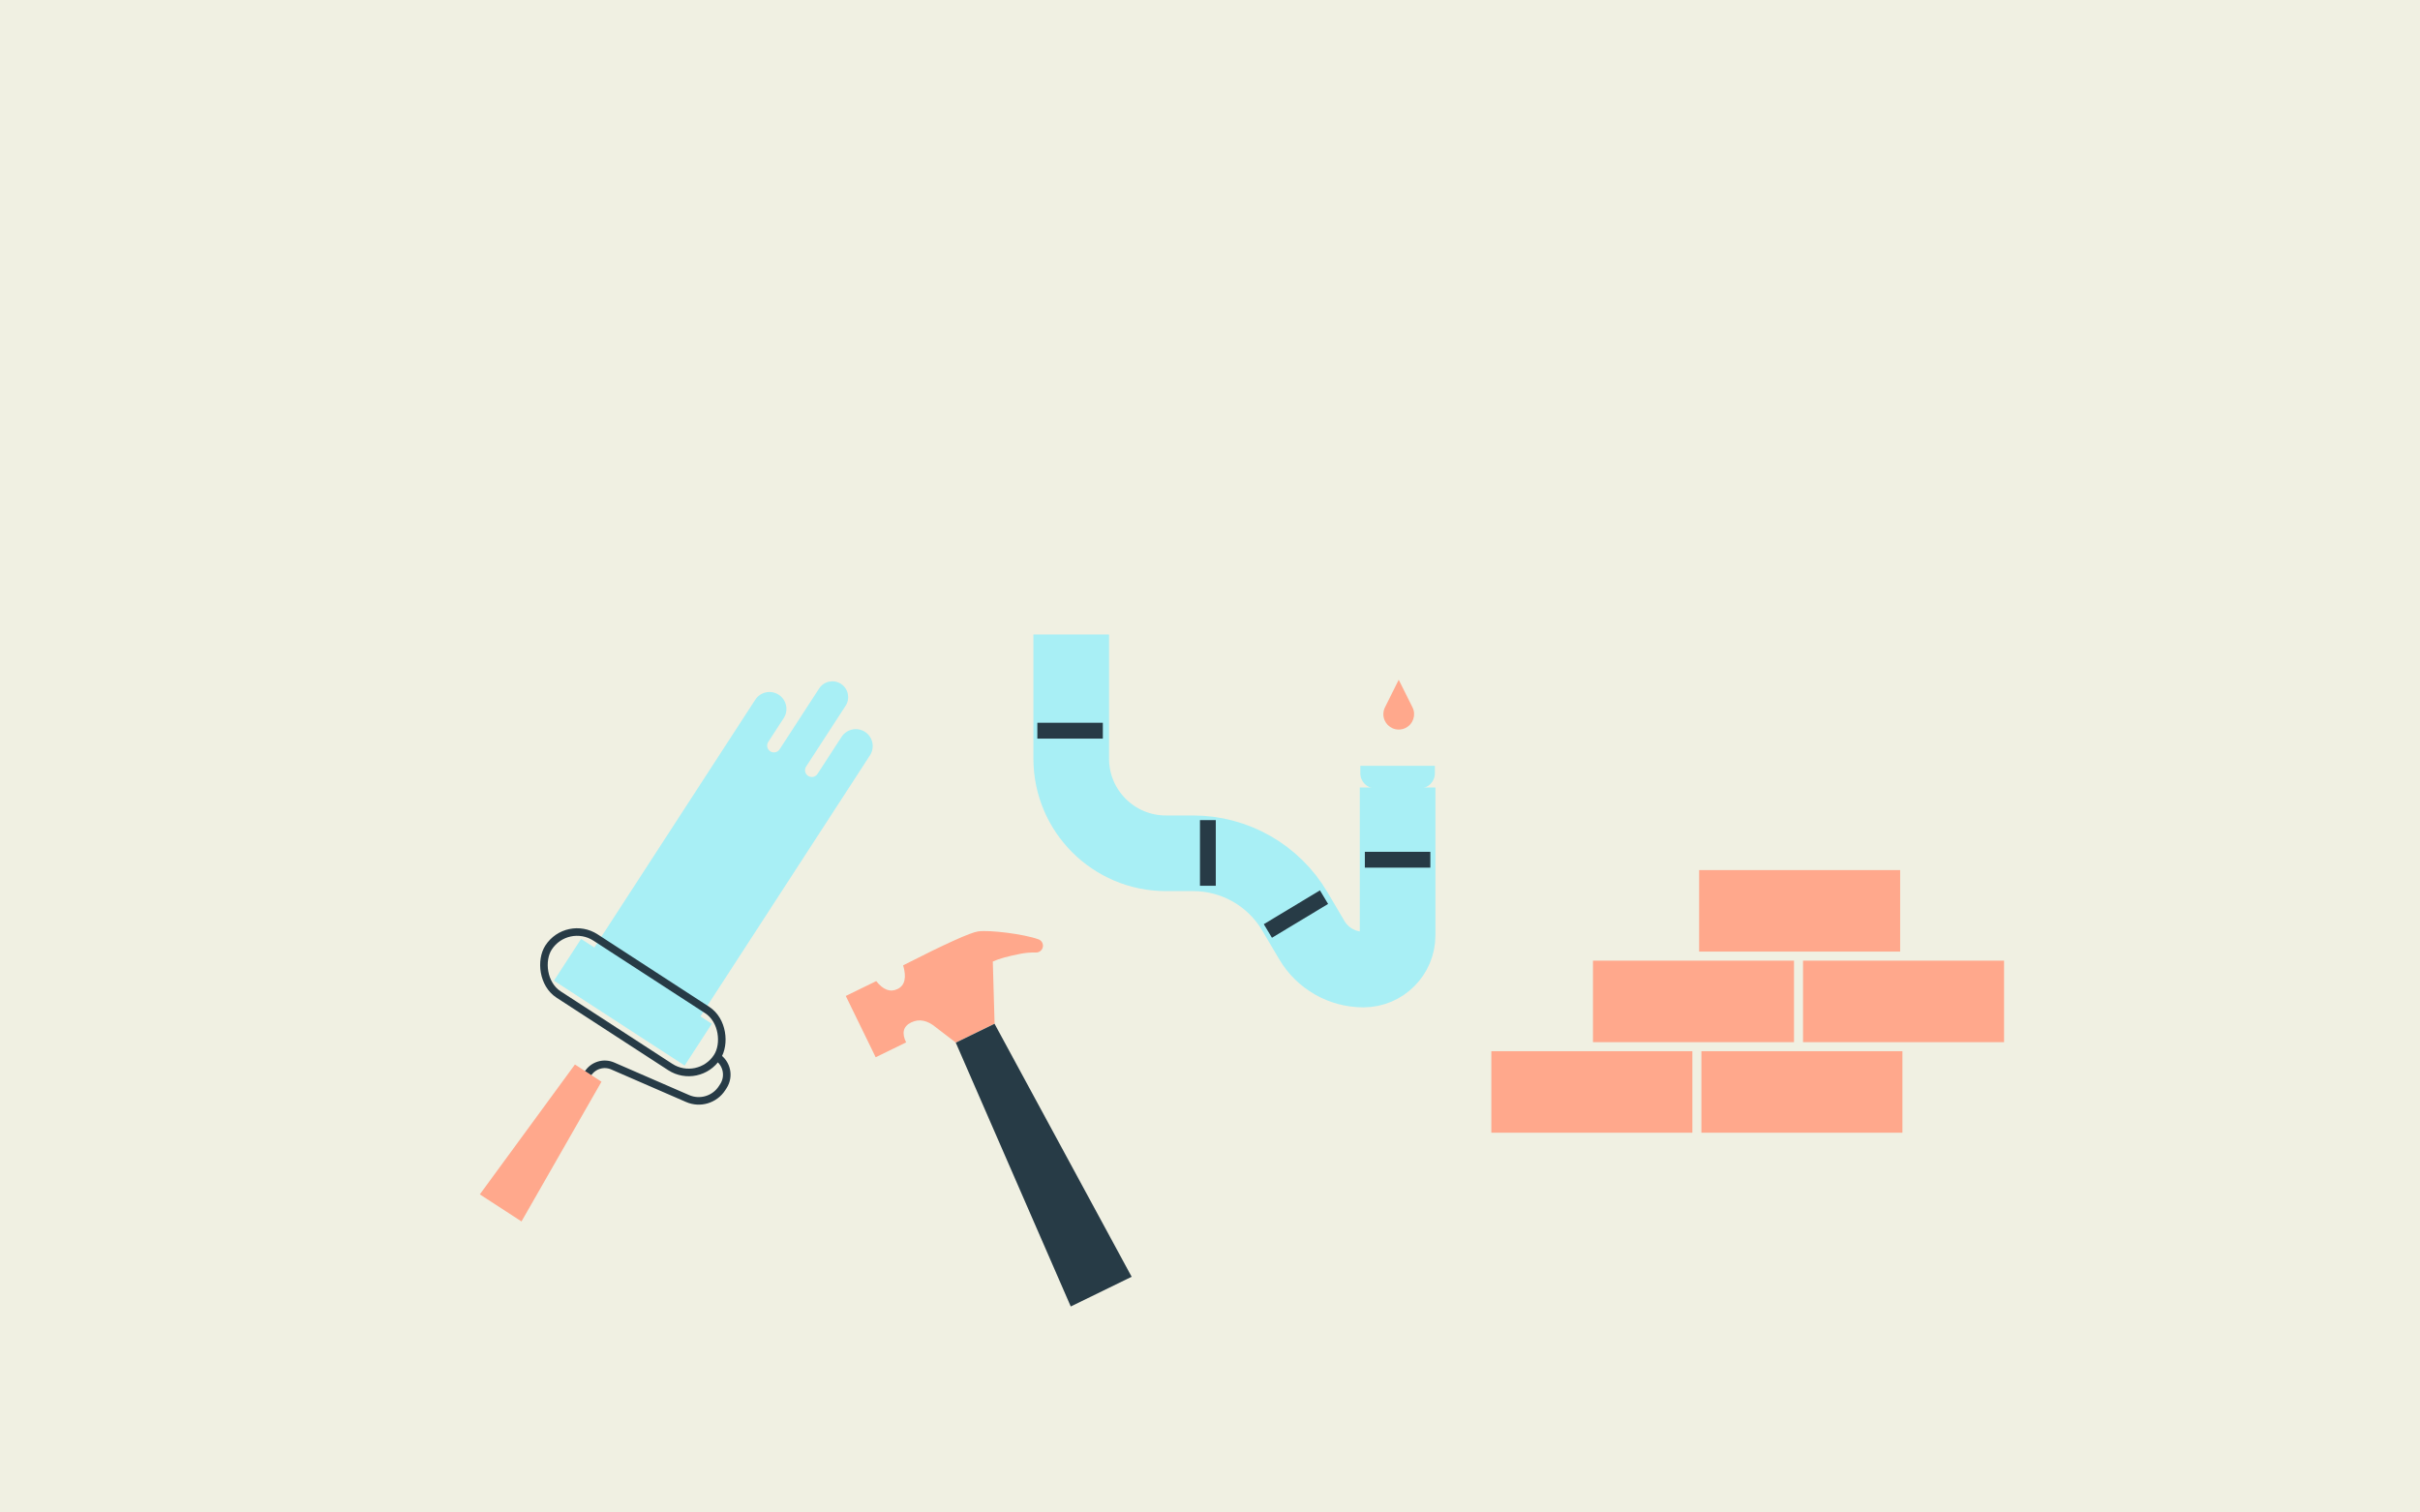 <?xml version="1.0" encoding="UTF-8"?>
<svg width="320px" height="200px" viewBox="0 0 320 200" version="1.1" xmlns="http://www.w3.org/2000/svg" xmlns:xlink="http://www.w3.org/1999/xlink">
    <title>Header-Hero-320 Copy 36@2x</title>
    <g id="Header-Hero-320-Copy-36" stroke="none" stroke-width="1" fill="none" fill-rule="evenodd">
        <rect fill="#F0F0E2" x="0" y="0" width="320" height="200"></rect>
        <g id="Group-3" transform="translate(54, 83)">
            <g id="Group" transform="translate(35.908, 43.085) rotate(33) translate(-35.908, -43.085) translate(20.908, 1.585)">
                <path d="M15.531,11.677 C15.531,12.172 15.932,12.573 16.427,12.573 C16.922,12.573 17.323,12.172 17.323,11.677 L17.323,11.677 L17.323,5.832 C17.323,4.595 18.326,3.592 19.563,3.592 C20.8,3.592 21.803,4.595 21.803,5.832 L21.803,47 L23.595,47 L23.595,53.586 L2.987,53.586 L2.987,47 L5.077,47 L5.077,7.928 C5.077,6.691 6.08,5.688 7.317,5.688 C8.555,5.688 9.557,6.691 9.557,7.928 L9.557,11.677 C9.557,12.172 9.959,12.573 10.454,12.573 C10.948,12.573 11.35,12.172 11.35,11.677 L11.35,11.677 L11.35,2.091 C11.35,0.936 12.286,7.27616972e-12 13.44,7.27595761e-12 C14.595,7.27574551e-12 15.531,0.936 15.531,2.091 Z" id="Combined-Shape" fill="#A8EFF5"></path>
                <rect id="Rectangle" stroke="#273B46" x="0" y="45.803" width="26.582" height="8.981" rx="4.49"></rect>
                <path d="M26.582,50.293 C28.122,50.293 29.37,51.542 29.37,53.082 L29.37,53.405 C29.37,55.201 28.073,56.734 26.301,57.03 L15.647,58.813 C14.374,59.026 13.44,60.128 13.44,61.42 L13.44,61.42 L13.44,61.42" id="Path-43" stroke="#273B46"></path>
                <polygon id="Rectangle" fill="#FFA88C" points="11.35 61.369 15.531 61.369 16.726 82.624 10.155 82.624"></polygon>
            </g>
            <g id="Group-2" transform="translate(81.443, 65.159) rotate(-26) translate(-81.443, -65.159) translate(67.443, 39.659)">
                <path d="M0,0.357 L0,9.375 L4.479,9.375 C4.479,7.989 5.068,7.296 6.245,7.296 C7.423,7.296 8.315,7.989 8.923,9.375 L10.371,12.274 L16.081,12.274 L19.468,4.794 C20.274,4.796 21.516,5.02 23.192,5.467 C23.86,5.645 24.504,5.895 25.124,6.219 L25.124,6.219 C25.564,6.448 26.107,6.277 26.337,5.837 C26.516,5.493 26.454,5.073 26.184,4.794 C26.184,4.794 26.184,4.794 26.184,4.794 C24.745,3.314 20.938,0.834 19.468,0.357 C18.487,0.039 14.863,-0.067 8.594,0.041 C8.309,1.703 7.631,2.534 6.561,2.534 C5.491,2.534 4.797,1.808 4.479,0.357 L0,0.357 Z" id="Path-44" fill="#FFA88C"></path>
                <polygon id="Rectangle" fill="#273B46" points="10.367 12.285 16.069 12.285 17.698 50.304 8.738 50.304"></polygon>
            </g>
            <path d="M87.649,0.898 L87.649,17.311 C87.649,24.226 93.254,29.832 100.169,29.832 L103.767,29.832 C109.297,29.832 114.414,32.755 117.224,37.518 L119.458,41.306 C120.883,43.722 123.478,45.204 126.282,45.204 C128.781,45.204 130.807,43.178 130.807,40.679 L130.807,21.131 L130.807,21.131" id="Path-45" stroke="#A8EFF5" stroke-width="10" stroke-linejoin="round"></path>
            <rect id="Rectangle" fill="#273B46" x="83.169" y="12.573" width="8.661" height="2.096"></rect>
            <rect id="Rectangle" fill="#273B46" x="126.476" y="29.637" width="8.661" height="2.096"></rect>
            <polygon id="Rectangle" fill="#273B46" transform="translate(105.718, 29.787) rotate(-270) translate(-105.718, -29.787) " points="101.377 28.741 110.059 28.741 110.059 30.832 101.377 30.832"></polygon>
            <polygon id="Rectangle" fill="#273B46" transform="translate(117.366, 37.869) rotate(-211) translate(-117.366, -37.869) " points="113.034 36.827 121.701 36.818 121.699 38.912 113.032 38.921"></polygon>
            <path d="M125.879,18.261 L135.735,18.261 L135.735,19.255 C135.735,20.359 134.839,21.255 133.735,21.255 L127.879,21.255 C126.774,21.255 125.879,20.359 125.879,19.255 L125.879,18.261 L125.879,18.261 Z" id="Rectangle" fill="#A8EFF5"></path>
            <path d="M130.956,6.885 L132.775,10.531 C133.276,11.536 132.868,12.756 131.863,13.258 C131.582,13.398 131.271,13.471 130.956,13.471 C129.833,13.471 128.923,12.561 128.923,11.439 C128.923,11.124 128.997,10.813 129.137,10.531 L130.956,6.885 L130.956,6.885 Z" id="Triangle" fill="#FFA88C"></path>
            <rect id="Rectangle" fill="#FFA88C" x="143.202" y="56.004" width="26.582" height="10.777"></rect>
            <rect id="Rectangle" fill="#FFA88C" x="156.642" y="44.03" width="26.582" height="10.777"></rect>
            <rect id="Rectangle" fill="#FFA88C" x="184.418" y="44.03" width="26.582" height="10.777"></rect>
            <rect id="Rectangle" fill="#FFA88C" x="170.679" y="32.055" width="26.582" height="10.777"></rect>
            <rect id="Rectangle" fill="#FFA88C" x="170.978" y="56.004" width="26.582" height="10.777"></rect>
        </g>
    </g>
</svg>